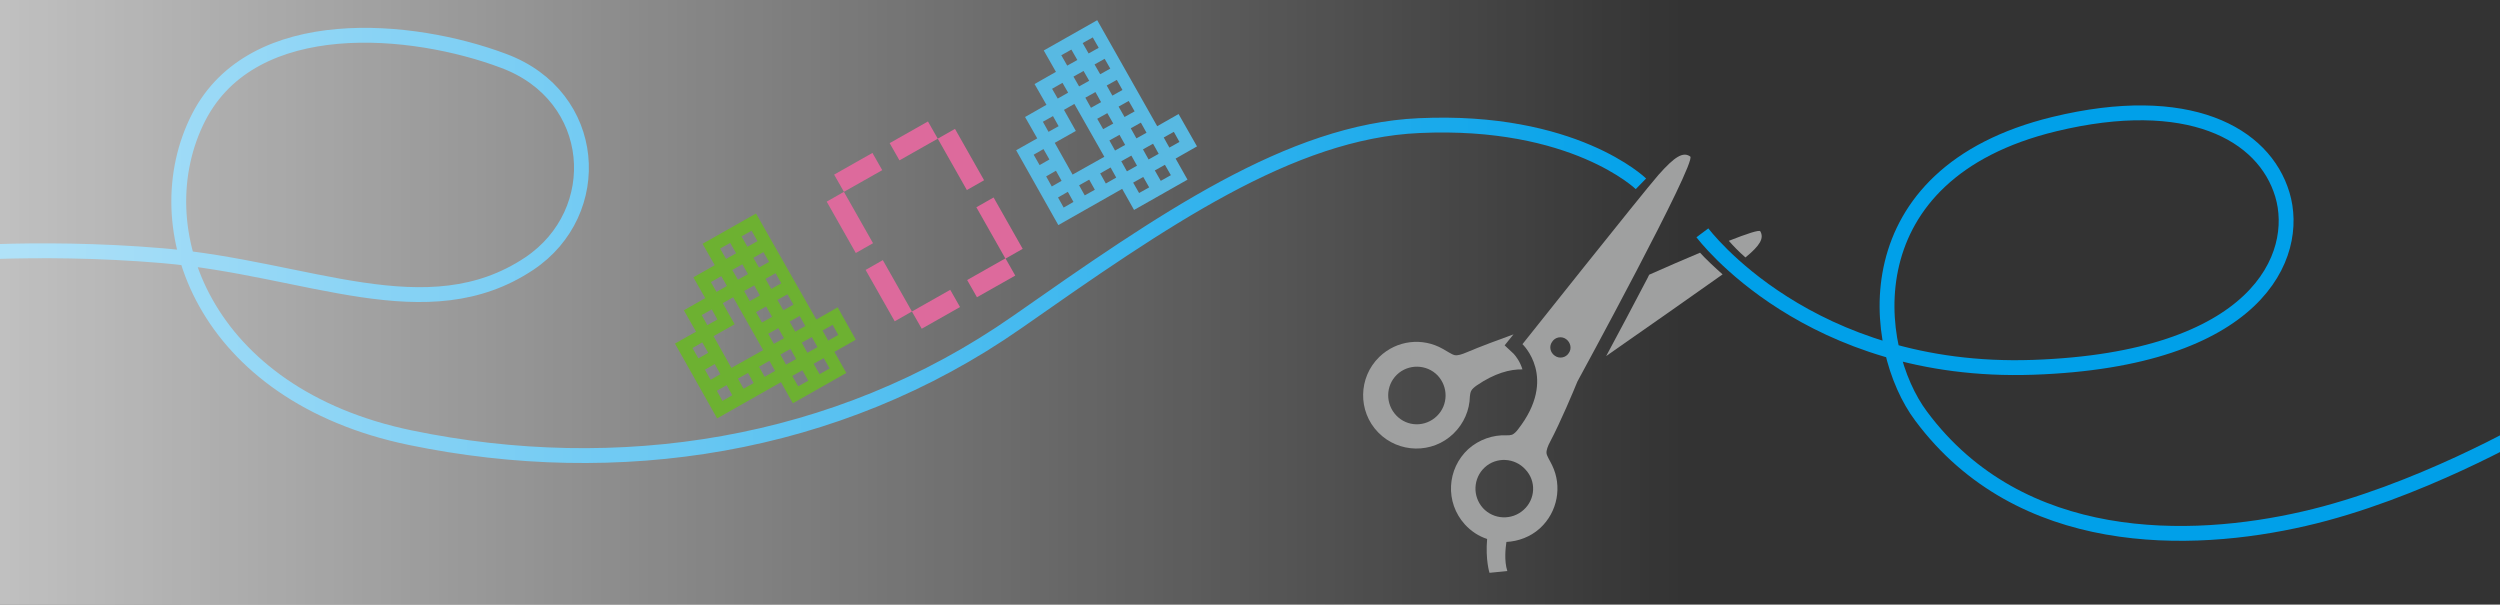 <?xml version="1.0" encoding="utf-8"?>
<!-- Generator: Adobe Illustrator 25.2.0, SVG Export Plug-In . SVG Version: 6.00 Build 0)  -->
<svg version="1.1" id="レイヤー_1" xmlns="http://www.w3.org/2000/svg" xmlns:xlink="http://www.w3.org/1999/xlink" x="0px"
	 y="0px" viewBox="0 0 841.9 203.6" style="enable-background:new 0 0 841.9 203.6;" xml:space="preserve">
<rect x="0" y="0" width="841.9" height="203.6" fill="#333333" stroke="none"/>
<style type="text/css">
	.st0{fill:none;stroke:#00A0E9;stroke-width:5;stroke-miterlimit:10;}
	.st1{fill:url(#SVGID_1_);}
	.st2{fill:#9FA0A0;}
	.st3{fill:#6DB131;}
	.st4{fill:#DD6A9C;}
	.st5{fill:#58B9E2;}
</style>
<path class="st0" d="M-24.7,86.1c0,0,35.7-3.7,79.4,0c49.1,4.2,89.1,25.6,123.5,2.7c25.9-17.3,23.4-56.4-8.6-68.3
	C139.1,9,85.3,3.7,66.9,39.5c-19,37.2,1.7,93.5,71.3,107.9s143.4,3.6,204.3-38.9c49-34.3,92.1-64.3,135.4-66.2
	c52.1-2.4,74.7,19.6,74.7,19.6"/>
<linearGradient id="SVGID_1_" gradientUnits="userSpaceOnUse" x1="-252" y1="492.211" x2="566.7" y2="492.211" gradientTransform="matrix(1 0 0 1 0 -391.811)">
	<stop  offset="0" style="stop-color:#FFFFFF"/>
	<stop  offset="1" style="stop-color:#FFFFFF;stop-opacity:0"/>
</linearGradient>
<rect x="-252" y="-8.5" class="st1" width="818.7" height="217.8"/>
<path class="st2" d="M531.2,128.5c0,0,40.4-74.1,38-75.8s-5.2,0-10.7,6.2c-5.5,6.3-45.8,57-45.8,57s12.1,11.3-1.5,28.7
	c-0.5,0.7-1.3,1.5-2,1.8c-0.7,0.2-1.1,0.2-1.9,0.2c-4.5-0.2-9.2,1.4-12.8,4.6c-7.3,6.7-7.9,18-1.2,25.4c2.1,2.3,4.7,4,7.5,4.9
	c-0.6,7.1,0.8,11.4,0.8,11.4l6-0.6c-1.1-3.5-0.6-7.7-0.3-9.8c4-0.2,8.1-1.7,11.3-4.6c6-5.5,7.5-14.2,4.1-21.2
	c-0.7-1.5-1.8-3.1-1.9-4.1c-0.1-1,0.5-2.5,1.2-3.8C525.5,142.2,529.9,131.7,531.2,128.5z M522.7,115.1c1-1.6,3.2-2,4.7-0.9
	s2,3.2,0.9,4.7c-1,1.6-3.2,2-4.7,0.9C522,118.7,521.6,116.6,522.7,115.1z M513.1,171.7c-4,3.6-10.1,3.3-13.7-0.6
	c-3.6-4-3.3-10.1,0.6-13.7s10.1-3.3,13.7,0.7C517.4,162,517.1,168.1,513.1,171.7z"/>
<path class="st2" d="M495.4,131.7c0.3-0.7,1.2-1.4,1.9-1.9c6-4.1,11.2-5.5,15.4-5.4c-0.8-2.6-2.1-4.3-2.9-5.2l-0.1-0.1l-3-2.8
	l2.5-3.1c0.1-0.1,0.2-0.3,0.5-0.6c-4.7,1.7-11.2,4.1-15.9,6.1c-1.4,0.6-2.9,1.1-3.9,0.9s-2.5-1.3-4-2.1c-6.8-3.9-15.5-3-21.4,2.7
	c-7.1,6.9-7.3,18.3-0.4,25.4s18.3,7.3,25.4,0.4c3.5-3.4,5.4-7.9,5.5-12.5C495.1,132.8,495.1,132.4,495.4,131.7z M470.2,139.9
	c-3.7-3.9-3.6-10,0.2-13.7s10-3.6,13.7,0.2c3.7,3.9,3.6,10-0.2,13.7C480,143.9,473.9,143.8,470.2,139.9z"/>
<path class="st0" d="M573.3,78.4c0,0,35.6,47.9,111.3,45.3s90.2-37.6,84-58.2s-31.8-34.6-76.8-23.7c-68.8,16.7-62,75.5-44.8,98.4
	c33.4,44.8,90.7,43.3,128.9,34.5C814,166,852,144,852,144"/>
<g>
	<path class="st3" d="M288.2,114.4l-7.2,4.1l4,7.1l-18,10.2l-4-7.1l-21.5,12.2l-14.2-25.2l7.1-4l-4.1-7.2l7.2-4.1l-4-7l7.2-4.1
		l-4.1-7.2l18-10.2l20.3,35.7l7.2-4.1L288.2,114.4z M233.2,117.2l2,3.5l3.3-1.9l-2-3.5L233.2,117.2z M238.2,109.5l3.4-1.9l-1.9-3.4
		l-3.4,1.9L238.2,109.5z M239.3,127.9l3.3-1.9l-1.9-3.4l-3.3,1.9L239.3,127.9z M241.3,98.3l3.5-2l-1.9-3.3l-3.5,2L241.3,98.3z
		 M257,117.9l-10.1-17.8l-3.5,2l4,7.1l-7.1,4l6,10.7L257,117.9z M243.3,135l3.3-1.9l-1.9-3.4l-3.3,1.9L243.3,135z M244.5,87.2
		l3.4-1.9l-2-3.5l-3.4,1.9L244.5,87.2z M250,89l-3.4,1.9l1.9,3.3l3.4-1.9L250,89z M251.9,125.6l-3.4,1.9l1.9,3.4l3.4-1.9
		L251.9,125.6z M253.1,77.7l-3.4,1.9l2,3.5l3.4-1.9L253.1,77.7z M254,96.1l-3.4,1.9l1.9,3.4l3.4-1.9L254,96.1z M257.1,84.9l-3.4,1.9
		l1.9,3.3l3.4-1.9L257.1,84.9z M256.6,108.6l3.4-1.9l-2-3.5l-3.4,1.9L256.6,108.6z M257.5,126.9l3.5-2l-1.9-3.4l-3.5,2L257.5,126.9z
		 M261.2,92l-3.4,1.9l1.9,3.4l3.4-1.9L261.2,92z M260.6,115.8l3.4-1.9l-1.9-3.4l-3.4,1.9L260.6,115.8z M265.2,99.1l-3.4,1.9l2,3.5
		l3.4-1.9L265.2,99.1z M266.2,117.5l-3.4,1.9l1.9,3.4l3.4-1.9L266.2,117.5z M267.8,111.7l3.4-1.9l-1.9-3.4l-3.4,1.9L267.8,111.7z
		 M268.8,130.1l3.4-1.9l-2-3.5l-3.4,1.9L268.8,130.1z M271.9,118.8l3.4-1.9l-1.9-3.4l-3.4,1.9L271.9,118.8z M277.4,120.6l-3.4,1.9
		l2,3.5l3.4-1.9L277.4,120.6z M280.4,109.4l-3.4,1.9l1.9,3.4l3.4-1.9L280.4,109.4z"/>
	<path class="st4" d="M294,81.9l-5.8,3.3l-9.8-17.3l5.8-3.3L294,81.9z M284.2,64.6l-3.3-5.8l12.9-7.3l3.3,5.8L284.2,64.6z
		 M291.5,90.9l5.8-3.3l9.8,17.3l-5.8,3.3L291.5,90.9z M302.9,54l-3.3-5.8l12.9-7.3l3.3,5.8L302.9,54z M307.1,104.9l12.9-7.3l3.3,5.8
		l-12.9,7.3L307.1,104.9z M315.8,46.7l5.8-3.3l9.8,17.3l-5.8,3.3L315.8,46.7z M341.9,92.8l-12.9,7.3l-3.3-5.8l12.9-7.3L341.9,92.8z
		 M338.6,87.1l-9.8-17.3l5.8-3.3l9.8,17.3L338.6,87.1z"/>
	<path class="st5" d="M403.1,49.3l-7.2,4.1l4,7.1l-18,10.2l-4-7.1l-21.5,12.2l-14.2-25.2l7.1-4l-4.1-7.2l7.2-4.1l-4-7l7.2-4.1
		l-4.1-7.2l18-10.2l20.2,35.7l7.2-4.1L403.1,49.3z M348.1,52.1l2,3.5l3.3-1.9l-2-3.5L348.1,52.1z M353.1,44.4l3.4-1.9l-1.9-3.4
		l-3.4,1.9L353.1,44.4z M354.2,62.8l3.3-1.9l-1.9-3.4l-3.3,1.9L354.2,62.8z M356.2,33.2l3.5-2l-1.9-3.3l-3.5,2L356.2,33.2z
		 M371.9,52.8L361.8,35l-3.5,2l4,7.1l-7.1,4l6,10.7L371.9,52.8z M358.2,69.9l3.3-1.9l-1.9-3.4l-3.3,1.9L358.2,69.9z M359.4,22.1
		l3.4-1.9l-2-3.5l-3.4,1.9L359.4,22.1z M364.9,23.9l-3.4,1.9l1.9,3.3l3.4-1.9L364.9,23.9z M366.8,60.5l-3.4,1.9l1.9,3.4l3.4-1.9
		L366.8,60.5z M368,12.6l-3.4,1.9l2,3.5l3.4-1.9L368,12.6z M368.9,31l-3.4,1.9l1.9,3.4l3.4-1.9L368.9,31z M372,19.8l-3.4,1.9
		l1.9,3.3l3.4-1.9L372,19.8z M371.5,43.5l3.4-1.9l-2-3.5l-3.4,1.9L371.5,43.5z M372.4,61.8l3.5-2l-1.9-3.4l-3.5,2L372.4,61.8z
		 M376.1,26.9l-3.4,1.9l1.9,3.4l3.4-1.9L376.1,26.9z M375.5,50.7l3.4-1.9l-1.9-3.4l-3.4,1.9L375.5,50.7z M380.1,34l-3.4,1.9l2,3.5
		l3.4-1.9L380.1,34z M381,52.4l-3.4,1.9l1.9,3.4l3.4-1.9L381,52.4z M382.7,46.6l3.4-1.9l-1.9-3.4l-3.4,1.9L382.7,46.6z M383.6,65
		l3.4-1.9l-2-3.5l-3.4,1.9L383.6,65z M386.8,53.7l3.4-1.9l-1.9-3.4l-3.4,1.9L386.8,53.7z M392.3,55.5l-3.4,1.9l2,3.5l3.4-1.9
		L392.3,55.5z M395.3,44.4l-3.4,1.9l1.9,3.4l3.4-1.9L395.3,44.4z"/>
</g>
<g>
	<path class="st2" d="M587.8,86.7c5-4.1,6.3-6.5,5-8.8c-0.3-0.6-4.5,0.8-10.6,3.2C583.5,82.6,585.6,84.8,587.8,86.7z"/>
	<path class="st2" d="M572.5,85.1c-5.3,2.2-11.2,4.8-17.1,7.4c-0.2,0.3-0.3,0.6-0.5,1c-5.1,9.7-10.2,19.4-14,26.4
		c12.5-8.7,29.9-20.9,39.2-27.5C577.5,90.1,574.4,87.2,572.5,85.1z"/>
</g>
</svg>
